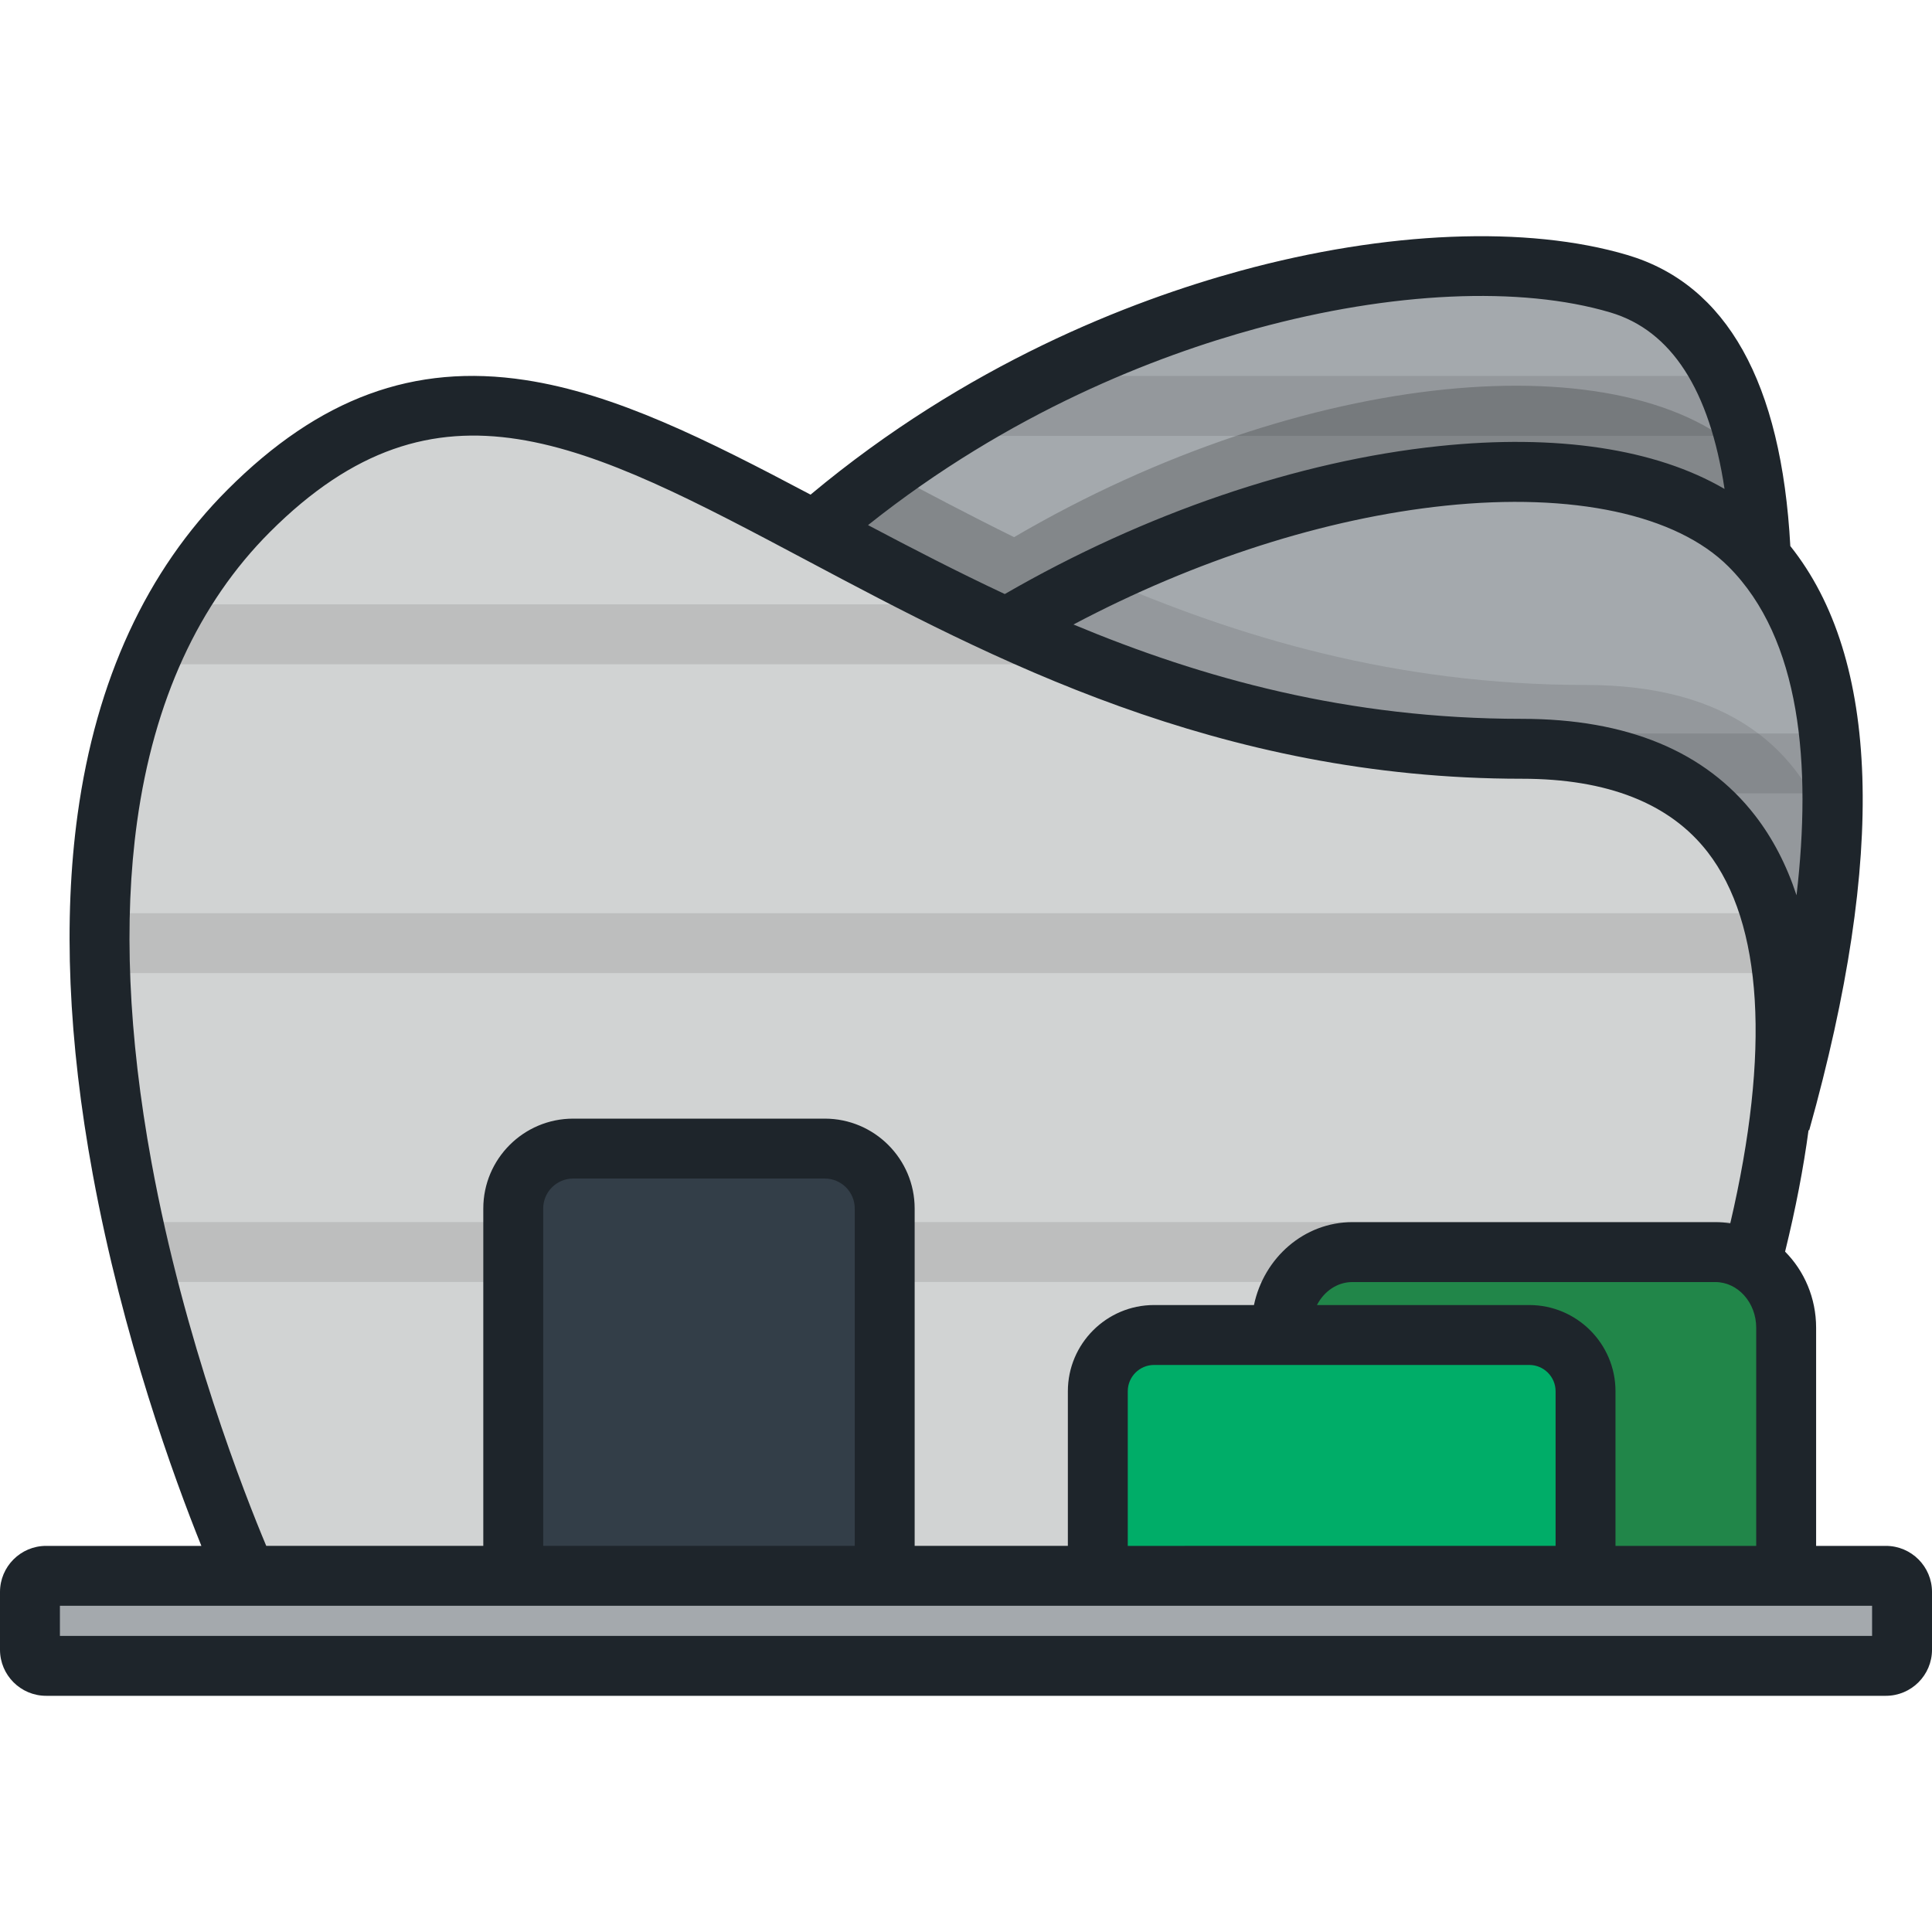 <?xml version="1.0" encoding="iso-8859-1"?>
<!-- Uploaded to: SVG Repo, www.svgrepo.com, Generator: SVG Repo Mixer Tools -->
<svg height="800px" width="800px" version="1.1" id="Layer_1" xmlns="http://www.w3.org/2000/svg" xmlns:xlink="http://www.w3.org/1999/xlink" 
	 viewBox="0 0 512 512" xml:space="preserve">
<path style="fill:#A4A9AD;" d="M429.038,75.197c-84.967-25.232-304.957,49.683-304.957,274.469H429.28
	C429.279,349.665,514.006,100.429,429.038,75.197z"/>
<path style="opacity:0.1;enable-background:new    ;" d="M456.457,99.626H277.766c-9.503,4.695-18.939,9.981-28.19,15.877H462.25
	C460.741,109.742,458.83,104.415,456.457,99.626z"/>
<path style="opacity:0.2;enable-background:new    ;" d="M463.689,121.708c-0.001-0.001-0.003-0.003-0.004-0.004
	c-31.942-31.942-118.128-24.303-194.948,20.646c-11.648-5.735-22.716-11.604-33.319-17.236
	c-61.443,44.44-111.339,117.499-111.339,224.551h305.199C429.279,349.665,479.804,201.033,463.689,121.708z"/>
<path style="fill:#A4A9AD;" d="M463.685,144.541c-62.648-62.648-333.99,26.948-333.99,251.734h305.199
	C434.894,396.274,526.334,207.19,463.685,144.541z"/>
<path style="opacity:0.1;enable-background:new    ;" d="M484.699,194.377H226.957c-6.068,5.026-11.984,10.315-17.703,15.877
	h276.361C485.566,204.822,485.268,199.517,484.699,194.377z"/>
<path style="opacity:0.1;enable-background:new    ;" d="M420.239,181.523c-50.231,0-92.195-12.655-128.613-28.521
	c-82.712,39.83-161.931,121.816-161.931,243.272h305.199c0,0,46.395-95.943,50.445-173.788
	C477.275,198.263,458.034,181.523,420.239,181.523z"/>
<path style="fill:#D1D3D3;" d="M403.324,198.438c-173.927,0-248.743-151.725-337.393-63.074
	c-88.651,88.65-0.593,282.249-0.593,282.249h368.642C433.981,417.613,540.095,198.438,403.324,198.438z"/>
<path style="opacity:0.1;enable-background:new    ;" d="M253.635,160.153H46.942c-2.961,5.112-5.55,10.418-7.801,15.877h250.336
	C276.915,171.112,265.001,165.706,253.635,160.153z M469.241,242.008H26.46c-0.132,5.282-0.102,10.582,0.076,15.877h445.853
	C471.75,252.348,470.72,247.032,469.241,242.008z M38.971,339.74h423.806c1.428-5.207,2.771-10.515,3.989-15.877H35.23
	C36.412,329.291,37.668,334.594,38.971,339.74z"/>
<path style="fill:#A4A9AD;" d="M504.061,437.192c0,2.352-1.922,4.276-4.275,4.276H12.214c-2.352,0-4.275-1.924-4.275-4.276v-15.302
	c0-2.352,1.923-4.276,4.275-4.276h487.573c2.353,0,4.275,1.924,4.275,4.276V437.192z"/>
<path style="fill:#333E48;" d="M234.454,417.613v-97.347c0-8.732-7.145-15.877-15.877-15.877h-66.684
	c-8.732,0-15.877,7.145-15.877,15.877v97.347H234.454z"/>
<path style="fill:#218649;" d="M473.353,417.613v-65.746c0-11.026-8.446-20.046-18.77-20.046h-96.192
	c-10.323,0-18.77,9.021-18.77,20.046v65.746H473.353z"/>
<path style="fill:#00AD68;" d="M420.186,417.613v-48.912c0-8.202-6.712-14.914-14.914-14.914h-99.428
	c-8.202,0-14.914,6.712-14.914,14.914v48.912H420.186z"/>
<path style="fill:#1E252B;" d="M499.786,409.675h-18.495v-57.808c0-7.918-3.16-15.074-8.222-20.169
	c2.801-11.393,4.868-22.125,6.217-32.202l0.171,0.048c20.466-73.008,18.77-125.03-5.004-154.838
	c-2.347-43.361-16.852-69.308-43.157-77.119c-26.566-7.891-63.932-6.373-102.518,4.16c-29.355,8.014-72.597,24.785-113.97,59.337
	c-27.478-14.545-51.671-26.721-75.613-30.366c-29.515-4.493-54.579,4.734-78.879,29.034c-21.473,21.473-34.845,50.418-39.744,86.033
	c-3.841,27.926-2.493,60.018,4.008,95.384c7.986,43.449,21.599,80.658,28.787,98.507H12.214C5.479,409.675,0,415.154,0,421.889
	v15.302c0,6.735,5.479,12.215,12.214,12.215h487.573c6.734,0,12.214-5.48,12.214-12.215v-15.302
	C512,415.154,506.52,409.675,499.786,409.675z M476.099,237.261c-2.64-8.035-6.303-15.094-10.995-21.156
	c-13.151-16.991-33.936-25.604-61.779-25.604c-46.103,0-84.684-10.744-118.846-25c32.275-17.084,66.74-28.15,98.476-31.482
	c33.914-3.561,61.299,2.319,75.117,16.137C477.263,169.345,480.12,202.748,476.099,237.261z M405.272,345.849h-56.266
	c1.871-3.634,5.373-6.09,9.385-6.09h96.192c5.973,0,10.831,5.432,10.831,12.108v57.808h-37.29V368.7
	C428.124,356.101,417.872,345.849,405.272,345.849z M412.247,368.701v40.974H298.869v-40.974c0-3.846,3.129-6.975,6.975-6.975
	h99.428C409.118,361.726,412.247,364.856,412.247,368.701z M332.96,87.063c35.811-9.776,70.009-11.327,93.818-4.256
	c16.147,4.795,26.28,20.503,30.243,46.767c-18.197-10.62-44.407-14.638-75.724-11.347c-37.292,3.916-77.98,17.801-115.015,39.2
	c-12.597-5.901-24.621-12.126-36.245-18.269C267.66,109.205,306.334,94.331,332.96,87.063z M40.143,307.995
	c-6.159-33.649-7.444-63.995-3.818-90.2c4.432-32.034,16.281-57.88,35.22-76.818c44.424-44.425,83.445-23.696,142.51,7.677
	c48.415,25.717,108.668,57.722,189.27,57.722c22.676,0,39.237,6.542,49.223,19.445c14.615,18.883,16.649,52.794,5.992,98.368
	c-1.292-0.202-2.612-0.309-3.957-0.309h-96.192c-12.756,0-23.444,9.419-26.081,21.968h-26.466c-12.6,0-22.852,10.252-22.852,22.852
	v40.974h-40.6v-89.408c0-13.133-10.683-23.816-23.816-23.816h-66.684c-13.132,0-23.816,10.683-23.816,23.816v89.408H70.558
	C64.93,396.271,48.833,355.472,40.143,307.995z M226.516,320.266v89.408h-82.561v-89.408c0-4.378,3.561-7.939,7.939-7.939h66.684
	C222.955,312.328,226.516,315.889,226.516,320.266z M496.123,433.53H15.877v-7.978h480.246V433.53z"/>
</svg>